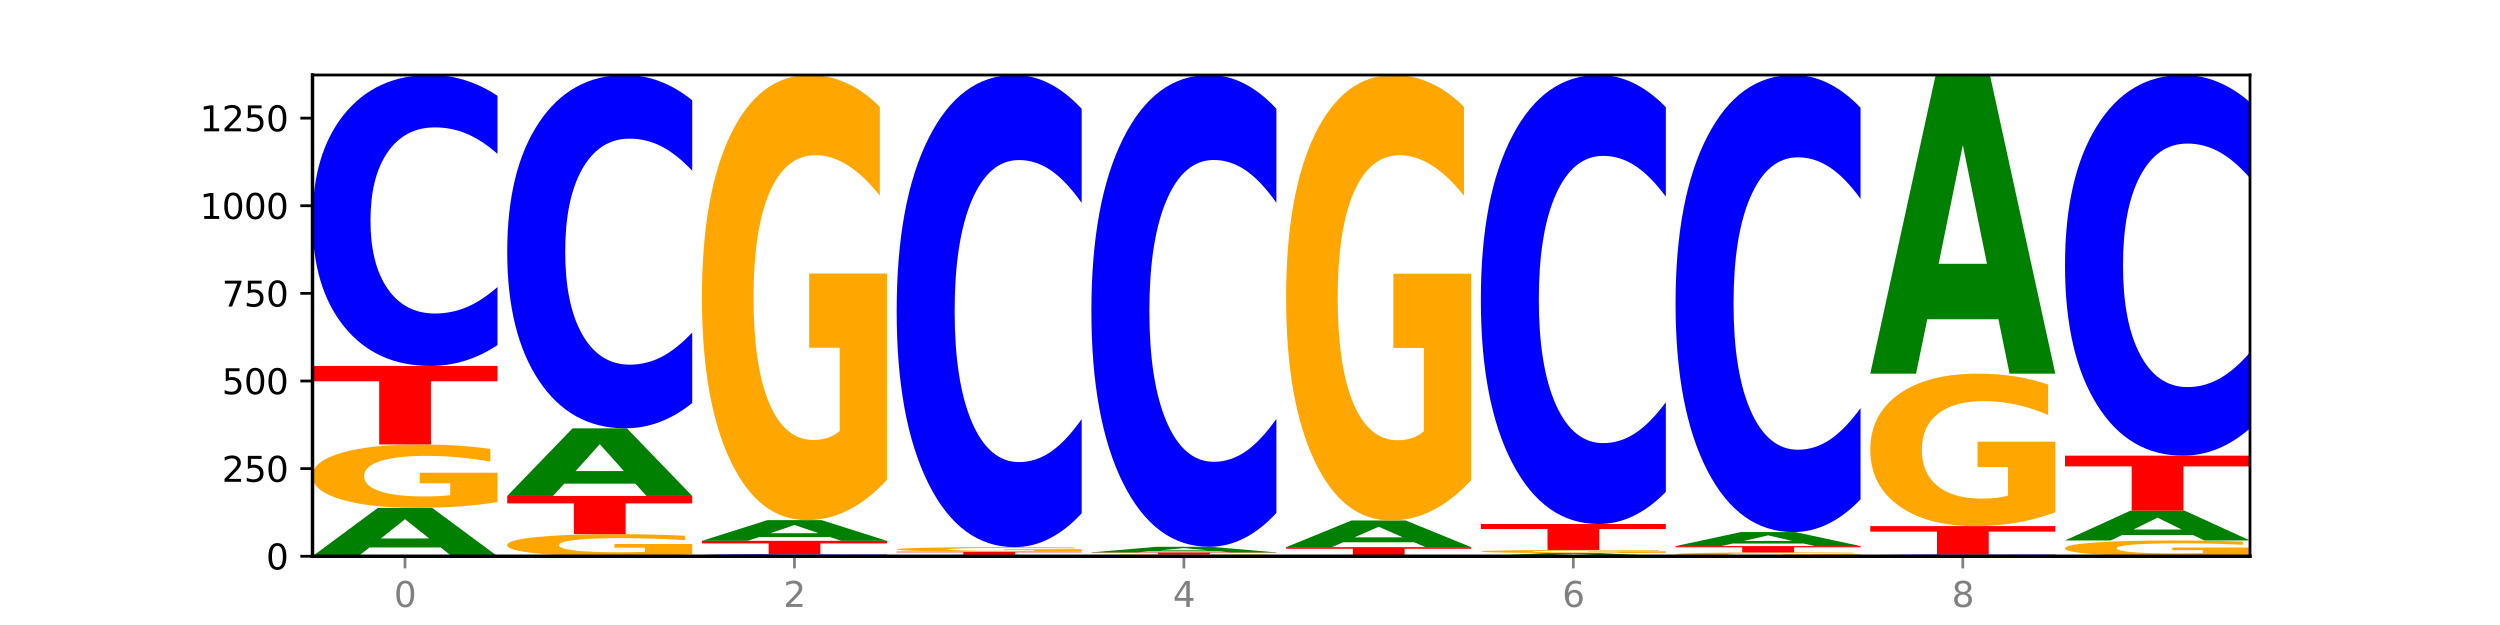 <?xml version="1.0" encoding="utf-8" standalone="no"?>
<!DOCTYPE svg PUBLIC "-//W3C//DTD SVG 1.1//EN"
  "http://www.w3.org/Graphics/SVG/1.1/DTD/svg11.dtd">
<svg xmlns:xlink="http://www.w3.org/1999/xlink" width="720pt" height="180pt" viewBox="0 0 720 180" xmlns="http://www.w3.org/2000/svg" version="1.1">
 <defs>
  <style type="text/css">*{stroke-linejoin: round; stroke-linecap: butt}</style>
 </defs>
 <g id="figure_1">
  <g id="patch_1">
   <path d="M 0 180 
L 720 180 
L 720 0 
L 0 0 
z
" style="fill: #ffffff"/>
  </g>
  <g id="axes_1">
   <g id="patch_2">
    <path d="M 90 160.2 
L 648 160.2 
L 648 21.6 
L 90 21.6 
z
" style="fill: #ffffff"/>
   </g>
   <g id="line2d_1">
    <path d="M 90 160.2 
L 648 160.2 
" clip-path="url(#pb6a852bc5e)" style="fill: none; stroke: #000000; stroke-width: 0.5; stroke-linecap: square"/>
   </g>
   <g id="patch_3">
    <path d="M 126.905 157.662 
L 106.415 157.662 
L 103.18 160.2 
L 90 160.2 
L 108.823 146.269 
L 124.454 146.269 
L 143.276 160.2 
L 130.107 160.2 
L 126.905 157.662 
z
M 109.683 155.077 
L 123.604 155.077 
L 116.655 149.536 
L 109.683 155.077 
z
" clip-path="url(#pb6a852bc5e)" style="fill: #008000"/>
   </g>
   <g id="patch_4">
    <path d="M 143.276 144.616 
Q 137.903 145.443 132.124 145.858 
Q 126.345 146.269 120.184 146.269 
Q 106.262 146.269 98.131 143.808 
Q 90 141.348 90 137.139 
Q 90 132.882 98.274 130.44 
Q 106.561 127.998 120.972 127.998 
Q 126.525 127.998 131.611 128.33 
Q 136.709 128.658 141.223 129.308 
L 141.223 132.95 
Q 136.566 132.116 131.957 131.704 
Q 127.348 131.289 122.716 131.289 
Q 114.143 131.289 109.498 132.806 
Q 104.853 134.32 104.853 137.139 
Q 104.853 139.932 109.331 141.457 
Q 113.808 142.978 122.047 142.978 
Q 124.292 142.978 126.214 142.891 
Q 128.136 142.801 129.665 142.612 
L 129.665 139.193 
L 120.889 139.193 
L 120.889 136.147 
L 143.276 136.147 
L 143.276 144.616 
z
" clip-path="url(#pb6a852bc5e)" style="fill: #ffa600"/>
   </g>
   <g id="patch_5">
    <path d="M 90 105.386 
L 143.276 105.386 
L 143.276 109.796 
L 124.109 109.796 
L 124.109 127.998 
L 109.204 127.998 
L 109.204 109.796 
L 90 109.796 
L 90 105.386 
z
" clip-path="url(#pb6a852bc5e)" style="fill: #ff0000"/>
   </g>
   <g id="patch_6">
    <path d="M 143.276 99.38 
Q 138.82 102.357 134.001 103.863 
Q 129.182 105.386 123.934 105.386 
Q 108.282 105.386 99.141 94.101 
Q 90 82.817 90 63.519 
Q 90 44.152 99.141 32.885 
Q 108.282 21.6 123.934 21.6 
Q 129.182 21.6 134.001 23.123 
Q 138.82 24.629 143.276 27.606 
L 143.276 44.308 
Q 138.78 40.361 134.417 38.527 
Q 130.055 36.692 125.236 36.692 
Q 116.591 36.692 111.638 43.84 
Q 106.698 50.971 106.698 63.519 
Q 106.698 76.015 111.638 83.163 
Q 116.591 90.294 125.236 90.294 
Q 130.055 90.294 134.417 88.459 
Q 138.78 86.607 143.276 82.661 
L 143.276 99.38 
z
" clip-path="url(#pb6a852bc5e)" style="fill: #0000ff"/>
   </g>
   <g id="patch_7">
    <path d="M 199.357 159.625 
Q 193.984 159.912 188.205 160.057 
Q 182.426 160.2 176.265 160.2 
Q 162.343 160.2 154.212 159.343 
Q 146.08 158.487 146.08 157.022 
Q 146.08 155.54 154.355 154.69 
Q 162.641 153.84 177.053 153.84 
Q 182.605 153.84 187.691 153.956 
Q 192.79 154.07 197.303 154.296 
L 197.303 155.564 
Q 192.646 155.274 188.038 155.13 
Q 183.429 154.986 178.796 154.986 
Q 170.223 154.986 165.578 155.514 
Q 160.934 156.041 160.934 157.022 
Q 160.934 157.994 165.411 158.525 
Q 169.889 159.054 178.127 159.054 
Q 180.372 159.054 182.294 159.024 
Q 184.217 158.993 185.745 158.927 
L 185.745 157.737 
L 176.969 157.737 
L 176.969 156.677 
L 199.357 156.677 
L 199.357 159.625 
z
" clip-path="url(#pb6a852bc5e)" style="fill: #ffa600"/>
   </g>
   <g id="patch_8">
    <path d="M 146.08 142.837 
L 199.357 142.837 
L 199.357 144.983 
L 180.19 144.983 
L 180.19 153.84 
L 165.285 153.84 
L 165.285 144.983 
L 146.08 144.983 
L 146.08 142.837 
z
" clip-path="url(#pb6a852bc5e)" style="fill: #ff0000"/>
   </g>
   <g id="patch_9">
    <path d="M 182.985 139.288 
L 162.496 139.288 
L 159.261 142.837 
L 146.08 142.837 
L 164.903 123.354 
L 180.534 123.354 
L 199.357 142.837 
L 186.187 142.837 
L 182.985 139.288 
z
M 165.764 135.672 
L 179.684 135.672 
L 172.735 127.922 
L 165.764 135.672 
z
" clip-path="url(#pb6a852bc5e)" style="fill: #008000"/>
   </g>
   <g id="patch_10">
    <path d="M 199.357 116.061 
Q 194.9 119.676 190.081 121.505 
Q 185.263 123.354 180.014 123.354 
Q 164.363 123.354 155.222 109.65 
Q 146.08 95.945 146.08 72.509 
Q 146.08 48.988 155.222 35.305 
Q 164.363 21.6 180.014 21.6 
Q 185.263 21.6 190.081 23.45 
Q 194.9 25.278 199.357 28.894 
L 199.357 49.177 
Q 194.86 44.385 190.498 42.157 
Q 186.135 39.929 181.316 39.929 
Q 172.672 39.929 167.718 48.61 
Q 162.779 57.27 162.779 72.509 
Q 162.779 87.685 167.718 96.366 
Q 172.672 105.026 181.316 105.026 
Q 186.135 105.026 190.498 102.798 
Q 194.86 100.548 199.357 95.756 
L 199.357 116.061 
z
" clip-path="url(#pb6a852bc5e)" style="fill: #0000ff"/>
   </g>
   <g id="patch_11">
    <path d="M 255.437 160.157 
Q 250.981 160.178 246.162 160.189 
Q 241.343 160.2 236.094 160.2 
Q 220.443 160.2 211.302 160.118 
Q 202.161 160.037 202.161 159.897 
Q 202.161 159.757 211.302 159.676 
Q 220.443 159.594 236.094 159.594 
Q 241.343 159.594 246.162 159.605 
Q 250.981 159.616 255.437 159.638 
L 255.437 159.758 
Q 250.94 159.73 246.578 159.717 
Q 242.215 159.703 237.397 159.703 
Q 228.752 159.703 223.799 159.755 
Q 218.859 159.807 218.859 159.897 
Q 218.859 159.988 223.799 160.039 
Q 228.752 160.091 237.397 160.091 
Q 242.215 160.091 246.578 160.078 
Q 250.94 160.064 255.437 160.036 
L 255.437 160.157 
z
" clip-path="url(#pb6a852bc5e)" style="fill: #0000ff"/>
   </g>
   <g id="patch_12">
    <path d="M 202.161 155.758 
L 255.437 155.758 
L 255.437 156.506 
L 236.27 156.506 
L 236.27 159.594 
L 221.365 159.594 
L 221.365 156.506 
L 202.161 156.506 
L 202.161 155.758 
z
" clip-path="url(#pb6a852bc5e)" style="fill: #ff0000"/>
   </g>
   <g id="patch_13">
    <path d="M 239.065 154.673 
L 218.576 154.673 
L 215.341 155.758 
L 202.161 155.758 
L 220.983 149.802 
L 236.615 149.802 
L 255.437 155.758 
L 242.268 155.758 
L 239.065 154.673 
z
M 221.844 153.568 
L 235.765 153.568 
L 228.815 151.199 
L 221.844 153.568 
z
" clip-path="url(#pb6a852bc5e)" style="fill: #008000"/>
   </g>
   <g id="patch_14">
    <path d="M 255.437 138.203 
Q 250.064 144.003 244.285 146.916 
Q 238.506 149.802 232.345 149.802 
Q 218.423 149.802 210.292 132.536 
Q 202.161 115.269 202.161 85.741 
Q 202.161 55.869 210.435 38.734 
Q 218.722 21.6 233.133 21.6 
Q 238.685 21.6 243.772 23.93 
Q 248.87 26.234 253.384 30.789 
L 253.384 56.345 
Q 248.727 50.493 244.118 47.606 
Q 239.509 44.693 234.876 44.693 
Q 226.304 44.693 221.659 55.339 
Q 217.014 65.958 217.014 85.741 
Q 217.014 105.338 221.492 116.037 
Q 225.969 126.71 234.208 126.71 
Q 236.453 126.71 238.375 126.101 
Q 240.297 125.465 241.826 124.141 
L 241.826 100.148 
L 233.05 100.148 
L 233.05 78.776 
L 255.437 78.776 
L 255.437 138.203 
z
" clip-path="url(#pb6a852bc5e)" style="fill: #ffa600"/>
   </g>
   <g id="patch_15">
    <path d="M 295.146 160.126 
L 274.657 160.126 
L 271.421 160.2 
L 258.241 160.2 
L 277.064 159.796 
L 292.695 159.796 
L 311.518 160.2 
L 298.348 160.2 
L 295.146 160.126 
z
M 277.924 160.052 
L 291.845 160.052 
L 284.896 159.891 
L 277.924 160.052 
z
" clip-path="url(#pb6a852bc5e)" style="fill: #008000"/>
   </g>
   <g id="patch_16">
    <path d="M 258.241 158.888 
L 311.518 158.888 
L 311.518 159.065 
L 292.35 159.065 
L 292.35 159.796 
L 277.445 159.796 
L 277.445 159.065 
L 258.241 159.065 
L 258.241 158.888 
z
" clip-path="url(#pb6a852bc5e)" style="fill: #ff0000"/>
   </g>
   <g id="patch_17">
    <path d="M 311.518 158.769 
Q 306.145 158.828 300.366 158.858 
Q 294.587 158.888 288.426 158.888 
Q 274.504 158.888 266.372 158.711 
Q 258.241 158.534 258.241 158.232 
Q 258.241 157.926 266.516 157.751 
Q 274.802 157.575 289.214 157.575 
Q 294.766 157.575 299.852 157.599 
Q 304.951 157.623 309.464 157.669 
L 309.464 157.931 
Q 304.807 157.871 300.198 157.842 
Q 295.59 157.812 290.957 157.812 
Q 282.384 157.812 277.739 157.921 
Q 273.095 158.029 273.095 158.232 
Q 273.095 158.433 277.572 158.542 
Q 282.05 158.651 290.288 158.651 
Q 292.533 158.651 294.455 158.645 
Q 296.378 158.639 297.906 158.625 
L 297.906 158.379 
L 289.13 158.379 
L 289.13 158.161 
L 311.518 158.161 
L 311.518 158.769 
z
" clip-path="url(#pb6a852bc5e)" style="fill: #ffa600"/>
   </g>
   <g id="patch_18">
    <path d="M 311.518 147.829 
Q 307.061 152.66 302.242 155.104 
Q 297.423 157.575 292.175 157.575 
Q 276.524 157.575 267.382 139.262 
Q 258.241 120.948 258.241 89.63 
Q 258.241 58.199 267.382 39.914 
Q 276.524 21.6 292.175 21.6 
Q 297.423 21.6 302.242 24.072 
Q 307.061 26.515 311.518 31.347 
L 311.518 58.452 
Q 307.021 52.048 302.658 49.07 
Q 298.296 46.093 293.477 46.093 
Q 284.832 46.093 279.879 57.693 
Q 274.94 69.266 274.94 89.63 
Q 274.94 109.91 279.879 121.51 
Q 284.832 133.082 293.477 133.082 
Q 298.296 133.082 302.658 130.105 
Q 307.021 127.1 311.518 120.695 
L 311.518 147.829 
z
" clip-path="url(#pb6a852bc5e)" style="fill: #0000ff"/>
   </g>
   <g id="patch_19">
    <path d="M 367.598 160.154 
Q 362.225 160.177 356.446 160.189 
Q 350.667 160.2 344.506 160.2 
Q 330.584 160.2 322.453 160.132 
Q 314.322 160.064 314.322 159.948 
Q 314.322 159.83 322.596 159.763 
Q 330.882 159.695 345.294 159.695 
Q 350.846 159.695 355.933 159.704 
Q 361.031 159.714 365.544 159.731 
L 365.544 159.832 
Q 360.888 159.809 356.279 159.798 
Q 351.67 159.786 347.037 159.786 
Q 338.464 159.786 333.82 159.828 
Q 329.175 159.87 329.175 159.948 
Q 329.175 160.025 333.653 160.067 
Q 338.13 160.109 346.369 160.109 
Q 348.613 160.109 350.536 160.107 
Q 352.458 160.104 353.986 160.099 
L 353.986 160.005 
L 345.21 160.005 
L 345.21 159.92 
L 367.598 159.92 
L 367.598 160.154 
z
" clip-path="url(#pb6a852bc5e)" style="fill: #ffa600"/>
   </g>
   <g id="patch_20">
    <path d="M 314.322 159.09 
L 367.598 159.09 
L 367.598 159.208 
L 348.431 159.208 
L 348.431 159.695 
L 333.526 159.695 
L 333.526 159.208 
L 314.322 159.208 
L 314.322 159.09 
z
" clip-path="url(#pb6a852bc5e)" style="fill: #ff0000"/>
   </g>
   <g id="patch_21">
    <path d="M 351.226 158.795 
L 330.737 158.795 
L 327.502 159.09 
L 314.322 159.09 
L 333.144 157.474 
L 348.775 157.474 
L 367.598 159.09 
L 354.429 159.09 
L 351.226 158.795 
z
M 334.005 158.496 
L 347.926 158.496 
L 340.976 157.853 
L 334.005 158.496 
z
" clip-path="url(#pb6a852bc5e)" style="fill: #008000"/>
   </g>
   <g id="patch_22">
    <path d="M 367.598 147.735 
Q 363.142 152.563 358.323 155.005 
Q 353.504 157.474 348.255 157.474 
Q 332.604 157.474 323.463 139.174 
Q 314.322 120.875 314.322 89.579 
Q 314.322 58.172 323.463 39.9 
Q 332.604 21.6 348.255 21.6 
Q 353.504 21.6 358.323 24.07 
Q 363.142 26.512 367.598 31.339 
L 367.598 58.424 
Q 363.101 52.025 358.739 49.05 
Q 354.376 46.075 349.557 46.075 
Q 340.913 46.075 335.96 57.667 
Q 331.02 69.23 331.02 89.579 
Q 331.02 109.844 335.96 121.436 
Q 340.913 133 349.557 133 
Q 354.376 133 358.739 130.024 
Q 363.101 127.021 367.598 120.622 
L 367.598 147.735 
z
" clip-path="url(#pb6a852bc5e)" style="fill: #0000ff"/>
   </g>
   <g id="patch_23">
    <path d="M 423.678 160.186 
Q 419.222 160.193 414.403 160.196 
Q 409.584 160.2 404.336 160.2 
Q 388.684 160.2 379.543 160.173 
Q 370.402 160.146 370.402 160.099 
Q 370.402 160.052 379.543 160.025 
Q 388.684 159.998 404.336 159.998 
Q 409.584 159.998 414.403 160.002 
Q 419.222 160.005 423.678 160.013 
L 423.678 160.053 
Q 419.182 160.043 414.819 160.039 
Q 410.457 160.034 405.638 160.034 
Q 396.993 160.034 392.04 160.052 
Q 387.1 160.069 387.1 160.099 
Q 387.1 160.129 392.04 160.146 
Q 396.993 160.164 405.638 160.164 
Q 410.457 160.164 414.819 160.159 
Q 419.182 160.155 423.678 160.145 
L 423.678 160.186 
z
" clip-path="url(#pb6a852bc5e)" style="fill: #0000ff"/>
   </g>
   <g id="patch_24">
    <path d="M 370.402 157.575 
L 423.678 157.575 
L 423.678 158.048 
L 404.511 158.048 
L 404.511 159.998 
L 389.606 159.998 
L 389.606 158.048 
L 370.402 158.048 
L 370.402 157.575 
z
" clip-path="url(#pb6a852bc5e)" style="fill: #ff0000"/>
   </g>
   <g id="patch_25">
    <path d="M 407.307 156.178 
L 386.817 156.178 
L 383.582 157.575 
L 370.402 157.575 
L 389.225 149.903 
L 404.856 149.903 
L 423.678 157.575 
L 410.509 157.575 
L 407.307 156.178 
z
M 390.085 154.754 
L 404.006 154.754 
L 397.057 151.702 
L 390.085 154.754 
z
" clip-path="url(#pb6a852bc5e)" style="fill: #008000"/>
   </g>
   <g id="patch_26">
    <path d="M 423.678 138.295 
Q 418.305 144.099 412.526 147.015 
Q 406.747 149.903 400.586 149.903 
Q 386.664 149.903 378.533 132.623 
Q 370.402 115.343 370.402 85.791 
Q 370.402 55.896 378.676 38.748 
Q 386.963 21.6 401.374 21.6 
Q 406.927 21.6 412.013 23.932 
Q 417.111 26.238 421.625 30.797 
L 421.625 56.373 
Q 416.968 50.515 412.359 47.626 
Q 407.75 44.711 403.118 44.711 
Q 394.545 44.711 389.9 55.365 
Q 385.255 65.993 385.255 85.791 
Q 385.255 105.404 389.733 116.111 
Q 394.21 126.792 402.449 126.792 
Q 404.694 126.792 406.616 126.183 
Q 408.538 125.547 410.067 124.222 
L 410.067 100.209 
L 401.291 100.209 
L 401.291 78.821 
L 423.678 78.821 
L 423.678 138.295 
z
" clip-path="url(#pb6a852bc5e)" style="fill: #ffa600"/>
   </g>
   <g id="patch_27">
    <path d="M 463.387 160.034 
L 442.898 160.034 
L 439.663 160.2 
L 426.482 160.2 
L 445.305 159.291 
L 460.936 159.291 
L 479.759 160.2 
L 466.589 160.2 
L 463.387 160.034 
z
M 446.166 159.866 
L 460.087 159.866 
L 453.137 159.504 
L 446.166 159.866 
z
" clip-path="url(#pb6a852bc5e)" style="fill: #008000"/>
   </g>
   <g id="patch_28">
    <path d="M 479.759 159.209 
Q 474.386 159.25 468.607 159.271 
Q 462.828 159.291 456.667 159.291 
Q 442.745 159.291 434.614 159.169 
Q 426.482 159.047 426.482 158.837 
Q 426.482 158.626 434.757 158.504 
Q 443.043 158.383 457.455 158.383 
Q 463.007 158.383 468.093 158.399 
Q 473.192 158.416 477.705 158.448 
L 477.705 158.629 
Q 473.049 158.588 468.44 158.567 
Q 463.831 158.547 459.198 158.547 
Q 450.625 158.547 445.98 158.622 
Q 441.336 158.697 441.336 158.837 
Q 441.336 158.976 445.813 159.052 
Q 450.291 159.128 458.529 159.128 
Q 460.774 159.128 462.697 159.124 
Q 464.619 159.119 466.147 159.11 
L 466.147 158.94 
L 457.371 158.94 
L 457.371 158.788 
L 479.759 158.788 
L 479.759 159.209 
z
" clip-path="url(#pb6a852bc5e)" style="fill: #ffa600"/>
   </g>
   <g id="patch_29">
    <path d="M 426.482 150.913 
L 479.759 150.913 
L 479.759 152.37 
L 460.592 152.37 
L 460.592 158.383 
L 445.687 158.383 
L 445.687 152.37 
L 426.482 152.37 
L 426.482 150.913 
z
" clip-path="url(#pb6a852bc5e)" style="fill: #ff0000"/>
   </g>
   <g id="patch_30">
    <path d="M 479.759 141.644 
Q 475.302 146.238 470.483 148.562 
Q 465.665 150.913 460.416 150.913 
Q 444.765 150.913 435.624 133.497 
Q 426.482 116.08 426.482 86.297 
Q 426.482 56.406 435.624 39.016 
Q 444.765 21.6 460.416 21.6 
Q 465.665 21.6 470.483 23.951 
Q 475.302 26.275 479.759 30.869 
L 479.759 56.646 
Q 475.262 50.556 470.9 47.724 
Q 466.537 44.893 461.718 44.893 
Q 453.074 44.893 448.12 55.925 
Q 443.181 66.93 443.181 86.297 
Q 443.181 105.583 448.12 116.615 
Q 453.074 127.62 461.718 127.62 
Q 466.537 127.62 470.9 124.789 
Q 475.262 121.93 479.759 115.84 
L 479.759 141.644 
z
" clip-path="url(#pb6a852bc5e)" style="fill: #0000ff"/>
   </g>
   <g id="patch_31">
    <path d="M 535.839 160.1 
Q 530.466 160.15 524.687 160.175 
Q 518.908 160.2 512.747 160.2 
Q 498.825 160.2 490.694 160.05 
Q 482.563 159.901 482.563 159.645 
Q 482.563 159.386 490.837 159.238 
Q 499.124 159.09 513.535 159.09 
Q 519.087 159.09 524.174 159.11 
Q 529.272 159.13 533.786 159.169 
L 533.786 159.391 
Q 529.129 159.34 524.52 159.315 
Q 519.911 159.29 515.278 159.29 
Q 506.706 159.29 502.061 159.382 
Q 497.416 159.474 497.416 159.645 
Q 497.416 159.815 501.894 159.908 
Q 506.371 160 514.61 160 
Q 516.855 160 518.777 159.995 
Q 520.699 159.989 522.228 159.978 
L 522.228 159.77 
L 513.452 159.77 
L 513.452 159.585 
L 535.839 159.585 
L 535.839 160.1 
z
" clip-path="url(#pb6a852bc5e)" style="fill: #ffa600"/>
   </g>
   <g id="patch_32">
    <path d="M 482.563 157.273 
L 535.839 157.273 
L 535.839 157.627 
L 516.672 157.627 
L 516.672 159.09 
L 501.767 159.09 
L 501.767 157.627 
L 482.563 157.627 
L 482.563 157.273 
z
" clip-path="url(#pb6a852bc5e)" style="fill: #ff0000"/>
   </g>
   <g id="patch_33">
    <path d="M 519.467 156.537 
L 498.978 156.537 
L 495.743 157.273 
L 482.563 157.273 
L 501.385 153.235 
L 517.017 153.235 
L 535.839 157.273 
L 522.67 157.273 
L 519.467 156.537 
z
M 502.246 155.788 
L 516.167 155.788 
L 509.217 154.181 
L 502.246 155.788 
z
" clip-path="url(#pb6a852bc5e)" style="fill: #008000"/>
   </g>
   <g id="patch_34">
    <path d="M 535.839 143.799 
Q 531.383 148.476 526.564 150.842 
Q 521.745 153.235 516.496 153.235 
Q 500.845 153.235 491.704 135.506 
Q 482.563 117.777 482.563 87.458 
Q 482.563 57.031 491.704 39.329 
Q 500.845 21.6 516.496 21.6 
Q 521.745 21.6 526.564 23.993 
Q 531.383 26.359 535.839 31.035 
L 535.839 57.275 
Q 531.342 51.076 526.98 48.193 
Q 522.617 45.311 517.799 45.311 
Q 509.154 45.311 504.201 56.541 
Q 499.261 67.744 499.261 87.458 
Q 499.261 107.09 504.201 118.321 
Q 509.154 129.524 517.799 129.524 
Q 522.617 129.524 526.98 126.641 
Q 531.342 123.732 535.839 117.532 
L 535.839 143.799 
z
" clip-path="url(#pb6a852bc5e)" style="fill: #0000ff"/>
   </g>
   <g id="patch_35">
    <path d="M 591.92 160.164 
Q 587.463 160.182 582.644 160.191 
Q 577.825 160.2 572.577 160.2 
Q 556.926 160.2 547.784 160.132 
Q 538.643 160.064 538.643 159.948 
Q 538.643 159.831 547.784 159.763 
Q 556.926 159.695 572.577 159.695 
Q 577.825 159.695 582.644 159.704 
Q 587.463 159.714 591.92 159.731 
L 591.92 159.832 
Q 587.423 159.808 583.06 159.797 
Q 578.698 159.786 573.879 159.786 
Q 565.234 159.786 560.281 159.829 
Q 555.342 159.872 555.342 159.948 
Q 555.342 160.023 560.281 160.066 
Q 565.234 160.109 573.879 160.109 
Q 578.698 160.109 583.06 160.098 
Q 587.423 160.087 591.92 160.063 
L 591.92 160.164 
z
" clip-path="url(#pb6a852bc5e)" style="fill: #0000ff"/>
   </g>
   <g id="patch_36">
    <path d="M 538.643 151.519 
L 591.92 151.519 
L 591.92 153.113 
L 572.752 153.113 
L 572.752 159.695 
L 557.847 159.695 
L 557.847 153.113 
L 538.643 153.113 
L 538.643 151.519 
z
" clip-path="url(#pb6a852bc5e)" style="fill: #ff0000"/>
   </g>
   <g id="patch_37">
    <path d="M 591.92 147.546 
Q 586.547 149.532 580.768 150.53 
Q 574.989 151.519 568.828 151.519 
Q 554.906 151.519 546.774 145.604 
Q 538.643 139.69 538.643 129.576 
Q 538.643 119.344 546.918 113.476 
Q 555.204 107.607 569.616 107.607 
Q 575.168 107.607 580.254 108.405 
Q 585.353 109.194 589.866 110.754 
L 589.866 119.508 
Q 585.209 117.503 580.6 116.514 
Q 575.992 115.516 571.359 115.516 
Q 562.786 115.516 558.141 119.163 
Q 553.497 122.8 553.497 129.576 
Q 553.497 136.289 557.974 139.953 
Q 562.452 143.609 570.69 143.609 
Q 572.935 143.609 574.857 143.4 
Q 576.78 143.182 578.308 142.729 
L 578.308 134.511 
L 569.532 134.511 
L 569.532 127.191 
L 591.92 127.191 
L 591.92 147.546 
z
" clip-path="url(#pb6a852bc5e)" style="fill: #ffa600"/>
   </g>
   <g id="patch_38">
    <path d="M 575.548 91.939 
L 555.059 91.939 
L 551.823 107.607 
L 538.643 107.607 
L 557.466 21.6 
L 573.097 21.6 
L 591.92 107.607 
L 578.75 107.607 
L 575.548 91.939 
z
M 558.326 75.976 
L 572.247 75.976 
L 565.298 41.765 
L 558.326 75.976 
z
" clip-path="url(#pb6a852bc5e)" style="fill: #008000"/>
   </g>
   <g id="patch_39">
    <path d="M 648 159.789 
Q 642.627 159.994 636.848 160.098 
Q 631.069 160.2 624.908 160.2 
Q 610.986 160.2 602.855 159.588 
Q 594.724 158.976 594.724 157.93 
Q 594.724 156.872 602.998 156.265 
Q 611.284 155.657 625.696 155.657 
Q 631.248 155.657 636.335 155.74 
Q 641.433 155.822 645.946 155.983 
L 645.946 156.889 
Q 641.29 156.681 636.681 156.579 
Q 632.072 156.476 627.439 156.476 
Q 618.866 156.476 614.222 156.853 
Q 609.577 157.229 609.577 157.93 
Q 609.577 158.624 614.055 159.004 
Q 618.532 159.382 626.771 159.382 
Q 629.015 159.382 630.938 159.36 
Q 632.86 159.338 634.388 159.291 
L 634.388 158.441 
L 625.612 158.441 
L 625.612 157.683 
L 648 157.683 
L 648 159.789 
z
" clip-path="url(#pb6a852bc5e)" style="fill: #ffa600"/>
   </g>
   <g id="patch_40">
    <path d="M 631.628 154.094 
L 611.139 154.094 
L 607.904 155.657 
L 594.724 155.657 
L 613.546 147.077 
L 629.177 147.077 
L 648 155.657 
L 634.831 155.657 
L 631.628 154.094 
z
M 614.407 152.502 
L 628.328 152.502 
L 621.378 149.089 
L 614.407 152.502 
z
" clip-path="url(#pb6a852bc5e)" style="fill: #008000"/>
   </g>
   <g id="patch_41">
    <path d="M 594.724 131.228 
L 648 131.228 
L 648 134.319 
L 628.833 134.319 
L 628.833 147.077 
L 613.928 147.077 
L 613.928 134.319 
L 594.724 134.319 
L 594.724 131.228 
z
" clip-path="url(#pb6a852bc5e)" style="fill: #ff0000"/>
   </g>
   <g id="patch_42">
    <path d="M 648 123.37 
Q 643.544 127.265 638.725 129.235 
Q 633.906 131.228 628.657 131.228 
Q 613.006 131.228 603.865 116.463 
Q 594.724 101.698 594.724 76.448 
Q 594.724 51.107 603.865 36.365 
Q 613.006 21.6 628.657 21.6 
Q 633.906 21.6 638.725 23.593 
Q 643.544 25.563 648 29.458 
L 648 51.311 
Q 643.503 46.148 639.141 43.748 
Q 634.778 41.347 629.959 41.347 
Q 621.315 41.347 616.362 50.7 
Q 611.422 60.03 611.422 76.448 
Q 611.422 92.798 616.362 102.151 
Q 621.315 111.481 629.959 111.481 
Q 634.778 111.481 639.141 109.081 
Q 643.503 106.658 648 101.494 
L 648 123.37 
z
" clip-path="url(#pb6a852bc5e)" style="fill: #0000ff"/>
   </g>
   <g id="matplotlib.axis_1">
    <g id="xtick_1">
     <g id="line2d_2">
      <defs>
       <path id="m07a3d68473" d="M 0 0 
L 0 3.5 
" style="stroke: #808080; stroke-width: 0.8"/>
      </defs>
      <g>
       <use xlink:href="#m07a3d68473" x="116.638" y="160.2" style="fill: #808080; stroke: #808080; stroke-width: 0.8"/>
      </g>
     </g>
     <g id="text_1">
      <!-- 0 -->
      <g style="fill: #808080" transform="translate(113.457 174.798) scale(0.1 -0.1)">
       <defs>
        <path id="DejaVuSans-30" d="M 2034 4250 
Q 1547 4250 1301 3770 
Q 1056 3291 1056 2328 
Q 1056 1369 1301 889 
Q 1547 409 2034 409 
Q 2525 409 2770 889 
Q 3016 1369 3016 2328 
Q 3016 3291 2770 3770 
Q 2525 4250 2034 4250 
z
M 2034 4750 
Q 2819 4750 3233 4129 
Q 3647 3509 3647 2328 
Q 3647 1150 3233 529 
Q 2819 -91 2034 -91 
Q 1250 -91 836 529 
Q 422 1150 422 2328 
Q 422 3509 836 4129 
Q 1250 4750 2034 4750 
z
" transform="scale(0.016)"/>
       </defs>
       <use xlink:href="#DejaVuSans-30"/>
      </g>
     </g>
    </g>
    <g id="xtick_2">
     <g id="line2d_3">
      <g>
       <use xlink:href="#m07a3d68473" x="228.799" y="160.2" style="fill: #808080; stroke: #808080; stroke-width: 0.8"/>
      </g>
     </g>
     <g id="text_2">
      <!-- 2 -->
      <g style="fill: #808080" transform="translate(225.618 174.798) scale(0.1 -0.1)">
       <defs>
        <path id="DejaVuSans-32" d="M 1228 531 
L 3431 531 
L 3431 0 
L 469 0 
L 469 531 
Q 828 903 1448 1529 
Q 2069 2156 2228 2338 
Q 2531 2678 2651 2914 
Q 2772 3150 2772 3378 
Q 2772 3750 2511 3984 
Q 2250 4219 1831 4219 
Q 1534 4219 1204 4116 
Q 875 4013 500 3803 
L 500 4441 
Q 881 4594 1212 4672 
Q 1544 4750 1819 4750 
Q 2544 4750 2975 4387 
Q 3406 4025 3406 3419 
Q 3406 3131 3298 2873 
Q 3191 2616 2906 2266 
Q 2828 2175 2409 1742 
Q 1991 1309 1228 531 
z
" transform="scale(0.016)"/>
       </defs>
       <use xlink:href="#DejaVuSans-32"/>
      </g>
     </g>
    </g>
    <g id="xtick_3">
     <g id="line2d_4">
      <g>
       <use xlink:href="#m07a3d68473" x="340.96" y="160.2" style="fill: #808080; stroke: #808080; stroke-width: 0.8"/>
      </g>
     </g>
     <g id="text_3">
      <!-- 4 -->
      <g style="fill: #808080" transform="translate(337.779 174.798) scale(0.1 -0.1)">
       <defs>
        <path id="DejaVuSans-34" d="M 2419 4116 
L 825 1625 
L 2419 1625 
L 2419 4116 
z
M 2253 4666 
L 3047 4666 
L 3047 1625 
L 3713 1625 
L 3713 1100 
L 3047 1100 
L 3047 0 
L 2419 0 
L 2419 1100 
L 313 1100 
L 313 1709 
L 2253 4666 
z
" transform="scale(0.016)"/>
       </defs>
       <use xlink:href="#DejaVuSans-34"/>
      </g>
     </g>
    </g>
    <g id="xtick_4">
     <g id="line2d_5">
      <g>
       <use xlink:href="#m07a3d68473" x="453.121" y="160.2" style="fill: #808080; stroke: #808080; stroke-width: 0.8"/>
      </g>
     </g>
     <g id="text_4">
      <!-- 6 -->
      <g style="fill: #808080" transform="translate(449.939 174.798) scale(0.1 -0.1)">
       <defs>
        <path id="DejaVuSans-36" d="M 2113 2584 
Q 1688 2584 1439 2293 
Q 1191 2003 1191 1497 
Q 1191 994 1439 701 
Q 1688 409 2113 409 
Q 2538 409 2786 701 
Q 3034 994 3034 1497 
Q 3034 2003 2786 2293 
Q 2538 2584 2113 2584 
z
M 3366 4563 
L 3366 3988 
Q 3128 4100 2886 4159 
Q 2644 4219 2406 4219 
Q 1781 4219 1451 3797 
Q 1122 3375 1075 2522 
Q 1259 2794 1537 2939 
Q 1816 3084 2150 3084 
Q 2853 3084 3261 2657 
Q 3669 2231 3669 1497 
Q 3669 778 3244 343 
Q 2819 -91 2113 -91 
Q 1303 -91 875 529 
Q 447 1150 447 2328 
Q 447 3434 972 4092 
Q 1497 4750 2381 4750 
Q 2619 4750 2861 4703 
Q 3103 4656 3366 4563 
z
" transform="scale(0.016)"/>
       </defs>
       <use xlink:href="#DejaVuSans-36"/>
      </g>
     </g>
    </g>
    <g id="xtick_5">
     <g id="line2d_6">
      <g>
       <use xlink:href="#m07a3d68473" x="565.281" y="160.2" style="fill: #808080; stroke: #808080; stroke-width: 0.8"/>
      </g>
     </g>
     <g id="text_5">
      <!-- 8 -->
      <g style="fill: #808080" transform="translate(562.1 174.798) scale(0.1 -0.1)">
       <defs>
        <path id="DejaVuSans-38" d="M 2034 2216 
Q 1584 2216 1326 1975 
Q 1069 1734 1069 1313 
Q 1069 891 1326 650 
Q 1584 409 2034 409 
Q 2484 409 2743 651 
Q 3003 894 3003 1313 
Q 3003 1734 2745 1975 
Q 2488 2216 2034 2216 
z
M 1403 2484 
Q 997 2584 770 2862 
Q 544 3141 544 3541 
Q 544 4100 942 4425 
Q 1341 4750 2034 4750 
Q 2731 4750 3128 4425 
Q 3525 4100 3525 3541 
Q 3525 3141 3298 2862 
Q 3072 2584 2669 2484 
Q 3125 2378 3379 2068 
Q 3634 1759 3634 1313 
Q 3634 634 3220 271 
Q 2806 -91 2034 -91 
Q 1263 -91 848 271 
Q 434 634 434 1313 
Q 434 1759 690 2068 
Q 947 2378 1403 2484 
z
M 1172 3481 
Q 1172 3119 1398 2916 
Q 1625 2713 2034 2713 
Q 2441 2713 2670 2916 
Q 2900 3119 2900 3481 
Q 2900 3844 2670 4047 
Q 2441 4250 2034 4250 
Q 1625 4250 1398 4047 
Q 1172 3844 1172 3481 
z
" transform="scale(0.016)"/>
       </defs>
       <use xlink:href="#DejaVuSans-38"/>
      </g>
     </g>
    </g>
   </g>
   <g id="matplotlib.axis_2">
    <g id="ytick_1">
     <g id="line2d_7">
      <defs>
       <path id="m8d878971ad" d="M 0 0 
L -3.5 0 
" style="stroke: #000000; stroke-width: 0.8"/>
      </defs>
      <g>
       <use xlink:href="#m8d878971ad" x="90" y="160.2" style="stroke: #000000; stroke-width: 0.8"/>
      </g>
     </g>
     <g id="text_6">
      <!-- 0 -->
      <g transform="translate(76.638 163.999) scale(0.1 -0.1)">
       <use xlink:href="#DejaVuSans-30"/>
      </g>
     </g>
    </g>
    <g id="ytick_2">
     <g id="line2d_8">
      <g>
       <use xlink:href="#m8d878971ad" x="90" y="134.963" style="stroke: #000000; stroke-width: 0.8"/>
      </g>
     </g>
     <g id="text_7">
      <!-- 250 -->
      <g transform="translate(63.913 138.763) scale(0.1 -0.1)">
       <defs>
        <path id="DejaVuSans-35" d="M 691 4666 
L 3169 4666 
L 3169 4134 
L 1269 4134 
L 1269 2991 
Q 1406 3038 1543 3061 
Q 1681 3084 1819 3084 
Q 2600 3084 3056 2656 
Q 3513 2228 3513 1497 
Q 3513 744 3044 326 
Q 2575 -91 1722 -91 
Q 1428 -91 1123 -41 
Q 819 9 494 109 
L 494 744 
Q 775 591 1075 516 
Q 1375 441 1709 441 
Q 2250 441 2565 725 
Q 2881 1009 2881 1497 
Q 2881 1984 2565 2268 
Q 2250 2553 1709 2553 
Q 1456 2553 1204 2497 
Q 953 2441 691 2322 
L 691 4666 
z
" transform="scale(0.016)"/>
       </defs>
       <use xlink:href="#DejaVuSans-32"/>
       <use xlink:href="#DejaVuSans-35" x="63.623"/>
       <use xlink:href="#DejaVuSans-30" x="127.246"/>
      </g>
     </g>
    </g>
    <g id="ytick_3">
     <g id="line2d_9">
      <g>
       <use xlink:href="#m8d878971ad" x="90" y="109.727" style="stroke: #000000; stroke-width: 0.8"/>
      </g>
     </g>
     <g id="text_8">
      <!-- 500 -->
      <g transform="translate(63.913 113.526) scale(0.1 -0.1)">
       <use xlink:href="#DejaVuSans-35"/>
       <use xlink:href="#DejaVuSans-30" x="63.623"/>
       <use xlink:href="#DejaVuSans-30" x="127.246"/>
      </g>
     </g>
    </g>
    <g id="ytick_4">
     <g id="line2d_10">
      <g>
       <use xlink:href="#m8d878971ad" x="90" y="84.49" style="stroke: #000000; stroke-width: 0.8"/>
      </g>
     </g>
     <g id="text_9">
      <!-- 750 -->
      <g transform="translate(63.913 88.289) scale(0.1 -0.1)">
       <defs>
        <path id="DejaVuSans-37" d="M 525 4666 
L 3525 4666 
L 3525 4397 
L 1831 0 
L 1172 0 
L 2766 4134 
L 525 4134 
L 525 4666 
z
" transform="scale(0.016)"/>
       </defs>
       <use xlink:href="#DejaVuSans-37"/>
       <use xlink:href="#DejaVuSans-35" x="63.623"/>
       <use xlink:href="#DejaVuSans-30" x="127.246"/>
      </g>
     </g>
    </g>
    <g id="ytick_5">
     <g id="line2d_11">
      <g>
       <use xlink:href="#m8d878971ad" x="90" y="59.253" style="stroke: #000000; stroke-width: 0.8"/>
      </g>
     </g>
     <g id="text_10">
      <!-- 1000 -->
      <g transform="translate(57.55 63.052) scale(0.1 -0.1)">
       <defs>
        <path id="DejaVuSans-31" d="M 794 531 
L 1825 531 
L 1825 4091 
L 703 3866 
L 703 4441 
L 1819 4666 
L 2450 4666 
L 2450 531 
L 3481 531 
L 3481 0 
L 794 0 
L 794 531 
z
" transform="scale(0.016)"/>
       </defs>
       <use xlink:href="#DejaVuSans-31"/>
       <use xlink:href="#DejaVuSans-30" x="63.623"/>
       <use xlink:href="#DejaVuSans-30" x="127.246"/>
       <use xlink:href="#DejaVuSans-30" x="190.869"/>
      </g>
     </g>
    </g>
    <g id="ytick_6">
     <g id="line2d_12">
      <g>
       <use xlink:href="#m8d878971ad" x="90" y="34.016" style="stroke: #000000; stroke-width: 0.8"/>
      </g>
     </g>
     <g id="text_11">
      <!-- 1250 -->
      <g transform="translate(57.55 37.816) scale(0.1 -0.1)">
       <use xlink:href="#DejaVuSans-31"/>
       <use xlink:href="#DejaVuSans-32" x="63.623"/>
       <use xlink:href="#DejaVuSans-35" x="127.246"/>
       <use xlink:href="#DejaVuSans-30" x="190.869"/>
      </g>
     </g>
    </g>
   </g>
   <g id="patch_43">
    <path d="M 90 160.2 
L 90 21.6 
" style="fill: none; stroke: #000000; stroke-linejoin: miter; stroke-linecap: square"/>
   </g>
   <g id="patch_44">
    <path d="M 648 160.2 
L 648 21.6 
" style="fill: none; stroke: #000000; stroke-width: 0.8; stroke-linejoin: miter; stroke-linecap: square"/>
   </g>
   <g id="patch_45">
    <path d="M 90 160.2 
L 648 160.2 
" style="fill: none; stroke: #000000; stroke-linejoin: miter; stroke-linecap: square"/>
   </g>
   <g id="patch_46">
    <path d="M 90 21.6 
L 648 21.6 
" style="fill: none; stroke: #000000; stroke-width: 0.8; stroke-linejoin: miter; stroke-linecap: square"/>
   </g>
  </g>
 </g>
 <defs>
  <clipPath id="pb6a852bc5e">
   <rect x="90" y="21.6" width="558" height="138.6"/>
  </clipPath>
 </defs>
</svg>
